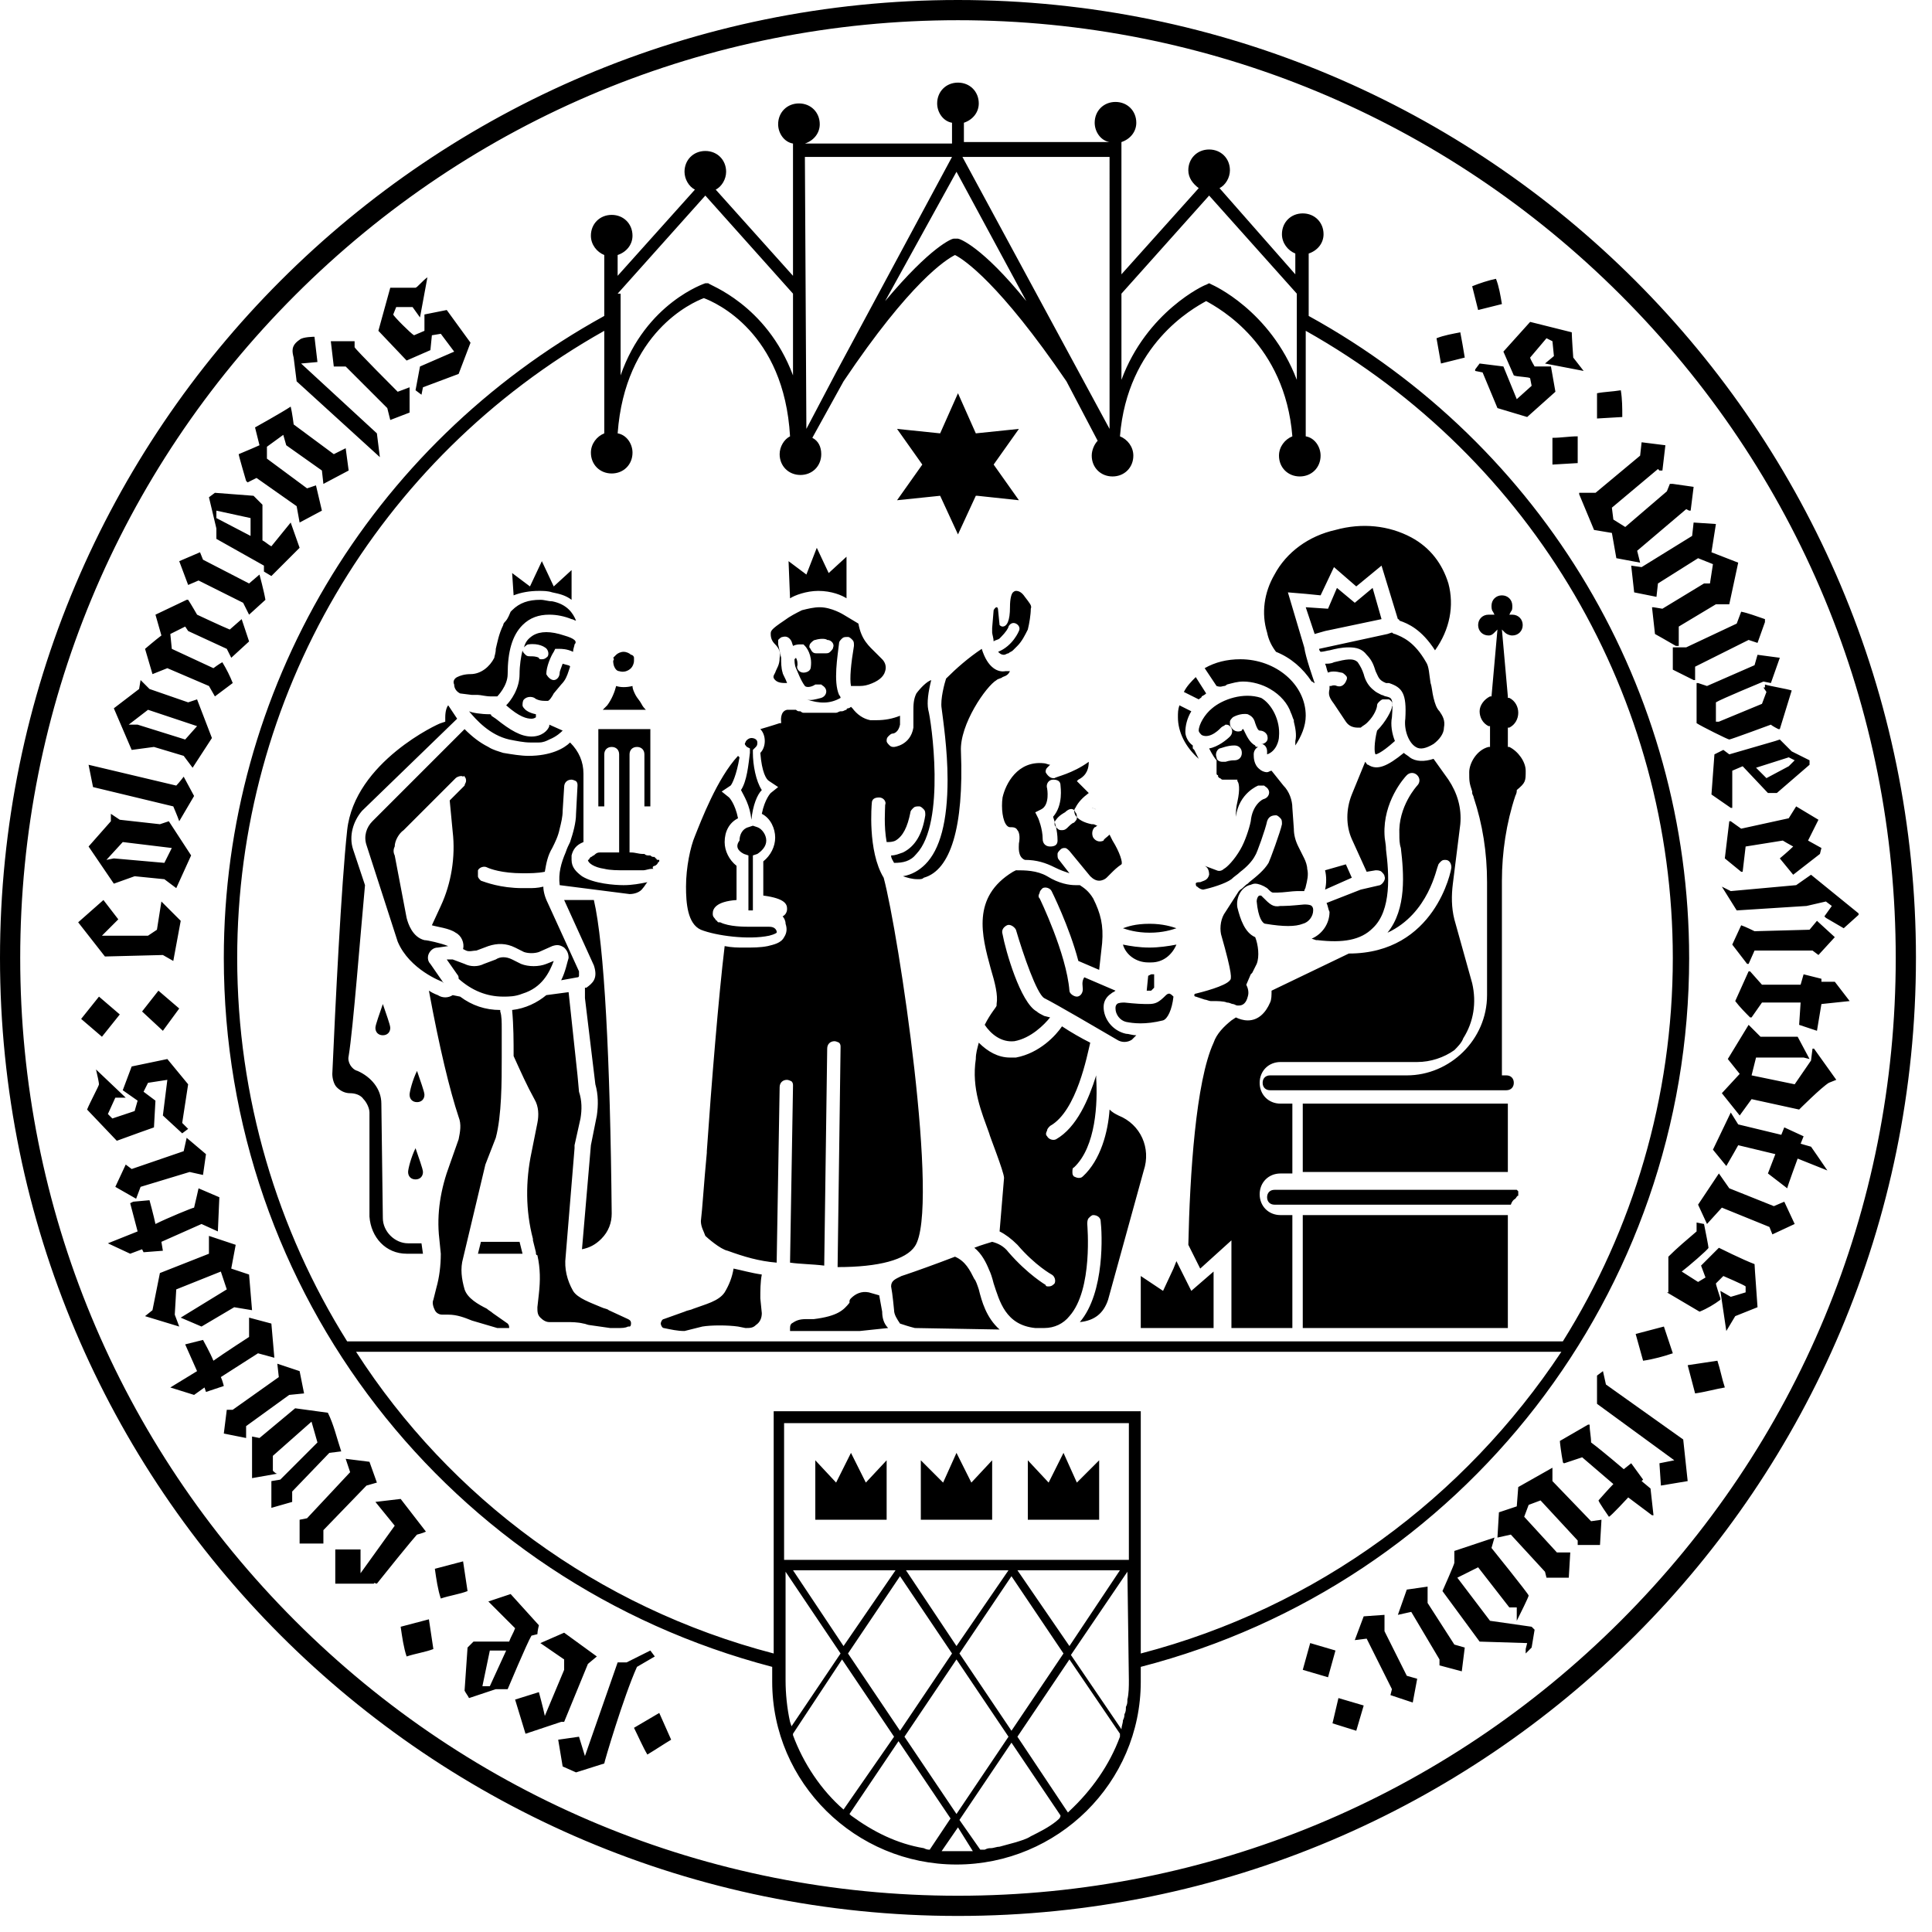 <svg xmlns:xlink="http://www.w3.org/1999/xlink" xmlns="http://www.w3.org/2000/svg" class="uzk15__svg-uzk" width="130"  height="130" ><defs><symbol viewBox="0 0 130 130" id="uzk"><title>uzk</title><g id="uzk_x5F_signet_1_"><path d="m66.76,102.26h-4.8v-4l1.5,1.5.9-2,1,2,1.4-1.5v4Zm7.2-4l-1.5,1.5-.9-2-1,2-1.4-1.5v4h4.8v-4Zm-14.3,0l-1.4,1.5-1-2-1,2-1.4-1.5v4h4.8v-4Zm28-8.9h13.8v-7.6h-13.8v7.6Zm-62.4-20.2c0,.3.2.5.5.5s.5-.2.5-.5c0-.2-.3-1-.5-1.6-.2.6-.5,1.4-.5,1.6Zm21.5-12.9h0c-.3.7-.6,2.1-.6,3.4,0,1.1.1,2.5,1,2.9,1,.4,3.2.7,4.6.4.4-.1.5-.2.5-.2v-.1q-.1-.3-.5-.3h-1.2c-.5,0-1.5,0-2.1-.3h-.1s-.1,0-.1-.1c-.1,0-.1-.1-.2-.2s-.1-.2-.1-.3c0-.3.2-.8,1.6-.9v-2.3c-.5-.4-.8-1-.8-1.6,0-.7.3-1.3.9-1.6-.2-1-.6-1.4-.6-1.4l-.5-.4.6-.4c.1-.1.4-.7.6-1.9l-.1-.1c-1.4,1.5-2.5,4.4-2.9,5.4Zm-4.8,3.3c-.6,0-2-.1-2.8-.6-.4-.3-.7-.6-.7-1.1v-.3c.1-.4.3-.7.8-.9v-4.6c0-.8-.3-1.5-.9-2.1-.4.4-1.3.9-2.8.9-.5,0-1.1-.1-1.7-.2-.3-.1-.7-.2-1-.4-.6-.3-1.1-.7-1.6-1.2l-6.2,6.2c-.4.4-.6,1-.4,1.6l2.1,6.5c.8,1.9,3,2.7,3,2.7l.1.1h0l-.9-1.3c-.2-.2-.2-.5-.1-.7.1-.2.3-.4.6-.4l.7-.1c-.5-.2-1.4-.4-1.6-.4-.8-.2-1.1-1.1-1.2-1.5l-.8-4.2c-.1-.2-.1-.4,0-.6,0-.4.3-.9.6-1.1l3.5-3.5c.1-.1.4-.2.5-.1.1-.1.1,0,.1,0,.1.1.1.2.1.3s-.1.2-.1.3l-1,1,.2,2.1c.2,1.7-.1,3.5-.8,5l-.6,1.3c.3.1,1.2.2,1.6.5.4.2.6.7.5,1.1l.2.1c.2.1.5,0,.7,0l.8-.3c.6-.2,1.2-.2,1.8.1l.6.3c.3.1.7.1,1,0l.9-.4c.3-.1.5-.1.8.1.2.2.3.4.3.7-.1.3-.2.9-.5,1.5l1.1-.2h0c.1,0,.1-.1.1-.1v-.3l-2.1-4.6c-.2-.4-.3-.8-.3-1.1-.4.1-.7.1-1,.1h-.4c-1.5,0-2.5-.4-2.8-.5-.1-.1-.2-.2-.2-.3v-.4c.1-.2.4-.3.6-.2h0c.2.1,1,.4,2.4.4h0c.5,0,1,0,1.5-.1.1-.6.2-1.1.5-1.6.2-.4.4-.8.5-1.3.1-.4.2-.8.2-1.2l.1-1.6c0-.3.2-.5.5-.5.1,0,.3.1.3.1.1.1.1.2.1.3l-.1,1.9c0,.6-.2,1.3-.4,1.9-.1.2-.2.4-.3.7-.3.7-.5,1.4-.4,2.2l4.7.6c.3,0,.7-.1.9-.4.1-.1.2-.3.3-.4-.5.1-1,.2-1.6.2Zm-14.4,14.1c0,.3.2.5.5.5s.5-.2.5-.5c0-.2-.3-1-.5-1.6-.3.6-.5,1.4-.5,1.6Zm16.5-15.4s.1,0,0,0c.2-.1.2-.2.2-.2h0l.1-.1h0v-.1h-.1s-.1,0-.1-.1c0,0-.1,0-.1-.1h-.1q-.1,0-.2-.1h-.1c-.1,0-.2,0-.3-.1h-.1c-.3,0-.5-.1-.8-.1h-.1v-6.6c0-.3.2-.5.5-.5s.5.2.5.5v3.5h.4v-5.2h-3.5v5.2h.4v-3.5c0-.3.2-.5.5-.5s.5.2.5.5v6.6h-.7v-.1.1h-.6c-.2,0-.3.1-.4.2h0c-.1,0-.1.1-.2.1h0l-.1.1h0s0,.1-.1.1h0c0,.2.4.5,1.1.6.4.1.9.1,1.5.1h1.1c.2,0,.4-.1.6-.1h.1c-.1-.1,0-.2.1-.2h0Zm6.2-8l.2.1v.3c-.1.8-.2,1.9-.6,2.5.2.4.6,1,.7,2v.2-.2c.1-1,.4-1.7.7-2-.4-.6-.6-1.7-.6-2.5v-.2l.2-.2c.1-.1.1-.2.1-.3,0-.2-.2-.3-.4-.3s-.4.2-.4.3c-.1.1,0,.2.1.3Zm11.3,39.1h0s.1,0,0,0l5.7.1c-.9-.8-1.2-1.9-1.4-2.7-.1-.3-.2-.6-.3-.7-.3-.6-.6-1.2-1.3-1.5-1.3.5-2.7,1-3.3,1.2l-.3.1c-.4.2-.7.3-.7.7.1.5.2,1.6.2,1.6,0,.3.2.6.4.9h0c.3.1.6.2,1,.3h0Zm40.4-8.7h0q.1-.1,0,0h0c.1-.1.1-.2.2-.2h0v-.1h0v-.1h0v-.1h0l-.1-.1h-16.3c-.3,0-.5.2-.5.5h0c0,.3.2.5.5.5h15.9q.1-.3.3-.4-.1.1,0,0h0Zm-49.7,4.3l.2-11.8c0-.3.2-.5.5-.5.1,0,.3.1.3.1.1.1.1.2.1.3l-.2,11.9c.7.1,1.5.1,2.3.2l.2-14.6c0-.3.2-.5.5-.5.1,0,.3.1.3.1.1.1.1.2.1.3l-.2,14.8c2.8,0,4.6-.5,5.2-1.4,1.7-2.5-1.1-21.1-2.1-24.8h0c-1.1-1.8-.8-5-.8-5,0-.3.2-.4.5-.4s.5.3.4.5h0c0,.3-.1,1.4.1,2.5.2,0,.4,0,.6-.1.5-.3.8-.9,1-1.9,0-.1.1-.2.2-.3.1-.1.2-.1.4-.1.1,0,.2.1.3.2.1.1.1.2.1.4-.2,1.3-.7,2.1-1.5,2.5-.3.1-.5.2-.8.2,0,.2.1.3.2.5.6,0,1.1-.1,1.5-.6,2-2.1,1-9,.8-9.7-.1-.5,0-1.2.2-2-.3.1-.7.5-1,.9-.2.4-.2.8-.2,1.2v1.1c-.2,1.2-1.3,1.3-1.3,1.3-.1,0-.2,0-.3-.1-.1-.1-.2-.2-.2-.3s0-.2.1-.3c.1-.1.2-.2.3-.2s.4-.1.5-.6v-.6c-.5.2-1,.3-1.6.3h-.4c-.5-.1-.9-.4-1.2-.8l-.1-.1h0c-.1.1-.2.1-.2.1,0,0-.1,0-.1.1-.1,0-.2.1-.3.1h-.1c-.1,0-.2.1-.3.1h-2.2c-.1,0-.2-.1-.2-.1h-.1q-.1,0-.2-.1h-.6c-.5.1-.4.8-.4.8v.1h-.1s-.6.2-1.3.4c.2.2.3.5.3.8s-.1.6-.3.8c.1,1.3.4,1.8.6,1.9l.6.4-.5.4s-.4.4-.6,1.4c.6.3.9,1,.9,1.6s-.3,1.2-.8,1.6v2.3c1.5.2,1.6.6,1.6.9,0,.2-.1.4-.3.5.1.1.2.3.2.5.1.3.1.6-.1.9-.2.4-.7.5-1.1.6-.5.1-1,.1-1.6.1-.4,0-.8,0-1.3-.1-.4,3.3-.9,9.4-1.2,13.8v.1c-.2,2.1-.3,3.8-.4,4.6,0,.4.2.7.3,1,.1.1,1,.9,1.5,1,1.1.4,2.1.7,3.3.8Zm.5-43.2h0c.4-.3.8-.5,1.2-.7.4-.1.8-.2,1.2-.2.8,0,1.6.5,1.6.5l1,.6c.2,1.1.7,1.5,1.2,2l.4.4h0c.2.2.3.5.2.8-.1.4-.5.7-1.1.9-.3.1-.5.1-.8.1h-.4c-.1-.5,0-1.5.2-2.7,0-.2,0-.3-.1-.4-.1-.1-.2-.2-.3-.2-.2,0-.3,0-.4.1s-.2.2-.2.3c-.1.9-.4,2.6,0,3.5,0,0,.1.1.1.2-.7.4-1.4.4-2.3.1h0c.3.1.6,0,1-.1.3-.1.4-.4.3-.6-.1-.2-.2-.2-.3-.3h-.4c-.3.2-.6.2-.7.1-.3-.4-.5-1-.6-1.2s-.1-.5-.1-.6l.1-.1c.1.2.1.3.1.5-.1.2.1.5.4.5.2,0,.5-.1.5-.4.1-.8-.3-1.3-.4-1.4l-.1-.1h-.2c-.1,0-.3,0-.5.1l-.1-.3c-.1-.2-.3-.4-.6-.3-.1,0-.2.1-.3.2v.3l.2.9c0,.3,0,.7.1,1,0,.1.2.4.3.7-.3,0-.6,0-.8-.2s-.1-.3,0-.5c.1-.3.3-.5.3-1,.1-.4-.1-.7-.3-.9-.2-.2-.3-.4-.3-.7h0c0-.2,0-.3.9-.9Zm1.7,1.8c.1.1.1.2.2.3.1.1.2.1.3.1h.6c.1,0,.2,0,.3-.1.1-.1.2-.2.2-.3.1-.2-.1-.5-.4-.5-.1-.1-.5-.1-.8,0-.1,0-.2.1-.3.2-.1.1-.1.2-.1.3Zm-1.3-3.3c.3-.2,1.1-.5,1.9-.5.9,0,1.6.3,1.9.5v-2.8l-1.2,1.1-.8-1.7-.7,1.8-1.2-.9.1,2.5h0Zm21.4,47.2l2.4-8.7c.5-1.5-.2-3.1-1.7-3.7-.2-.1-.4-.2-.6-.4-.1,1.5-.6,3.4-1.8,4.5-.1.1-.2.1-.3.1s-.3-.1-.3-.1c-.1-.1-.1-.2-.1-.3s0-.3.1-.3c1.5-1.4,1.6-4.4,1.5-6v-.2c-.5,1.6-1.3,3.5-2.7,4.3-.2.1-.5,0-.6-.2-.1-.1-.1-.2,0-.4,0-.1.1-.2.2-.3,1.8-1,2.5-4.8,2.7-5.6-.6-.3-1.3-.7-1.9-1.1-.4.6-1.5,1.8-3.1,2.1h-.4c-.8,0-1.5-.4-2.1-1-.1.4-.2.7-.2,1.1-.3,2,.4,3.6.9,5,0,.1,1,2.6,1,3l-.3,3.6c.4.2.8.5,1.2.9,1.2,1.4,2.3,2,2.3,2,.2.1.3.4.2.6-.1.1-.2.2-.4.2-.1,0-.2,0-.2-.1,0,0-1.2-.7-2.5-2.2-.3-.4-.7-.6-1.1-.7-.3.1-.7.2-1.2.4.5.4.8,1,1,1.5.1.2.2.5.3.9.4,1.2.8,2.8,2.8,3h.6c.7,0,1.3-.3,1.7-.8,1.6-1.8,1.2-6.1,1.2-6.2s0-.3.1-.4.2-.2.3-.2c.3,0,.5.2.5.4h0c.1.8.3,4.8-1.4,6.8,1-.1,1.6-.6,1.9-1.5Zm-24.5-30l.3.1v3.7h-.5,1.3-.5v-3.7l.3-.1c.3-.2.6-.5.6-.9s-.3-.8-.6-.9l-.3-.1-.3.1c-.4.1-.6.5-.6.9-.3.4-.1.7.3.9Zm-17.7,26.1l-.2.8h3l-.2-.8h-2.6Zm-4.9-4.7c0,.3.2.5.5.5s.5-.2.5-.5c0-.2-.3-1-.5-1.6-.3.6-.5,1.4-.5,1.6Zm-.1,5.5h1.1l-.1-.7h-.9c-.9,0-1.7-.8-1.7-1.7l-.1-7.7c0-1-.7-1.8-1.6-2.2-.4-.1-.7-.6-.6-1,.3-1.8.8-8.3,1.1-11.5l-.8-2.4c-.3-.9,0-1.9.6-2.6l6.4-6.2c-.2-.3-.4-.6-.6-.9h0c-.1.1-.2.4-.2.8v.3l-.3.1c-.1,0-5.8,2.6-6.3,7.2-.4,3.7-.8,11.9-1,16.4,0,.3.1.7.3.9.2.2.5.4.9.4.3,0,.7.1.9.4.2.2.4.6.4.9v7c.1,1.4,1.1,2.5,2.5,2.5Zm6.9,5c0-.1,0-.2-.1-.3l-1-.7c-.1-.1-.3-.2-.4-.3-.6-.3-1.3-.7-1.5-1.3-.2-.7-.3-1.4-.1-2.1l1.5-6.3.7-1.8c.4-1.5.4-3.8.4-5.4v-1h0v-.9c0-.5,0-.9-.1-1.2v-.1c-1,0-1.9-.3-2.7-.9l-.5-.1c-.3.2-.7.2-1,0,0,0-.3-.1-.6-.3.7,3.8,1.4,6.7,2,8.5.2.5.1,1,0,1.5l-.6,1.7c-.6,1.6-.9,3.3-.7,5l.1,1c0,.8-.1,1.6-.3,2.3l-.2.8c-.1.2,0,.5.1.7s.3.3.5.3h.4c.6,0,1.1.2,1.6.4l1.7.5h.8c-.1.1,0,0,0,0Zm17-1l-.1-1c0-.5,0-1.1.1-1.6-.7-.1-1.4-.3-1.9-.4-.1.6-.3,1.1-.6,1.6-.4.6-1.3.8-2.1,1.1-.2.1-.4.1-.6.2l-1.4.5c-.1,0-.2.2-.2.3s.1.3.2.3c.5.1.9.2,1.4.2l1.2-.3c.6-.1,1.7-.1,2.4,0l.5.1c.3,0,.5,0,.7-.2.3-.2.4-.5.4-.8Zm8.5,1c-.3-.3-.4-.7-.4-1.1l-.2-1.1-.7-.2c-.5-.1-.9.1-1.2.4q-.1.1-.1.2v.1c-.4.5-.8.9-2.4,1.1h-.5c-.5,0-.7.1-1,.3-.1.1-.1.2-.1.4v.1h4.7l1.9-.2Zm-17.3-.3c0-.1,0-.2-.2-.3l-1.3-.6c-.1-.1-.3-.1-.5-.2h0c-.7-.3-1.6-.6-1.9-1.1-.4-.7-.6-1.5-.5-2.3h0l.6-7.3v-.2l.4-1.8c.1-.6.1-1.2-.1-1.8l-.1-1.1-.6-5.6-1.5.2c-.6.5-1.4.9-2.3,1,.1,1.1.1,2.1.1,3.1.5,1.1.9,2,1.4,2.9.3.5.3,1.1.2,1.6l-.4,2c-.4,1.9-.4,3.9.1,5.8v.1l.2.8c0,.1,0,.2.1.2.2.9.2,1.7.1,2.6l-.1.9c0,.3,0,.5.2.7s.4.3.6.3h1.1c.4,0,.8,0,1.2.1.1,0,.3.1.4.1l1.4.2h.5c.3,0,.5,0,.7-.1h.1c.1,0,.1-.2.1-.2Zm-9.5-41c-.6,0-1.2-.1-1.4-.2.5.6,1.4,1.6,2.7,1.9.5.1,1,.2,1.4.2h.6c.3,0,.5-.1.7-.2.5-.2.8-.5.9-.6l-.9-.4v.1c-.1.3-.5.7-1.2.7s-1.4-.4-2.4-1.2l-.3-.2q0-.1-.1-.1Zm1.6-8c.5-.2,1.1-.3,1.7-.3.3,0,.6,0,.9.1.5.1.9.2,1.3.5v-2l-1.2,1.1-.8-1.7-.8,1.7-1.2-.9.1,1.5h0Zm3.4,20.5l2,4.4c.3.9-.1,1.2-.5,1.5h-.1v.7l.7,5.8c.2.7.2,1.4.1,2.1l-.4,2-.6,7c.5-.1.9-.3,1.3-.7.5-.5.7-1.1.7-1.7-.1-10.4-.5-18.1-1.2-21.1h-2Zm0-17.8h0c-.9-.3-1.6-.3-2.1,0-.3.2-.5.4-.6.8.1-.1.2-.2.3-.2.7-.1,1.1.2,1.1.2.2.1.3.4.2.6-.1.1-.2.2-.4.2-.1,0-.2,0-.2-.1-.2-.1-.4-.1-.6-.1-.1,0-.2,0-.3-.1s-.2-.2-.2-.3h0c-.1.4-.2,1-.2,1.6,0,1-.6,1.8-.9,2.1.9.8,1.4.9,1.7.9.2,0,.3-.1.3-.1v-.2c-.5-.1-.7-.3-.7-.3-.1-.1-.2-.2-.2-.3s0-.3.1-.4c.2-.2.5-.2.7-.1,0,0,.2.2.7.2h.2c.1,0,.3-.3.4-.5h0l.5-.6c.3-.3.4-.6.5-.9l.1-.3c0-.1-.2-.1-.5-.2-.1.3-.2.5-.2.6,0,.3-.2.5-.4.5h0c-.2,0-.4-.2-.5-.4,0-.5.3-1.2.5-1.5l.1-.2h.3c.1,0,.5,0,.9.2,0-.2.1-.4.1-.5.2-.2,0-.4-.7-.6Zm-4-.9c-.1.1-.1.2-.1.2-.3.6-.4,1.2-.5,1.6,0,.3-.1.5-.1.6-.3.6-.9,1.1-1.6,1.1-.4,0-.7.1-.9.2s-.3.3-.2.5c0,.3.2.5.4.6l.8.1h.4c.2,0,.5.1.9.1h.4s.7-.7.7-1.5c0-1.5.3-2.6,1-3.3.5-.5,1.1-.7,1.8-.7.5,0,1,.1,1.5.3h0c.1,0,.2.1.3.1-.2-.5-.6-1.1-1.6-1.3-.3,0-.5-.1-.8-.1-.8,0-1.4.2-1.9.7l-.1.1c-.2.5-.3.6-.4.7Zm1.2,25c1.3-.4,1.8-1.4,2.1-2.2l-.5.2c-.5.2-1.2.2-1.7,0l-.6-.3c-.4-.2-.8-.2-1.1,0l-.8.3c-.4.2-.9.2-1.3,0l-.8-.3h-.4l.7,1c.1.1.1.2.1.3.9.8,1.9,1.2,3,1.2.4,0,.8,0,1.3-.2h0Zm29.3-40.4l-1.2,2.7h0l-2.9-.3,1.7,2.4-1.7,2.4,2.9-.3,1.2,2.6,1.2-2.6h.1l2.8.3-1.7-2.4,1.7-2.4-2.9.3-1.2-2.7Zm29.4,23.4c-.2-.5-.3-1.1-.2-1.6.1-1.3,0-1.3-.4-1.4-.1,0-.2-.1-.3-.1-.2-.1-.4-.2-.5-.3-.4-.3-.6-.7-.7-1.1h0c-.1-.3-.2-.5-.4-.8-.3-.3-.8-.2-1.6,0-.2.1-.4.1-.6.1.1.2.1.4.2.6.2-.1.5-.1.9,0,.1,0,.2.1.3.2.1.1.1.2,0,.4-.1.2-.3.4-.6.3-.2-.1-.4,0-.4,0h-.1v.2c-.1.4,0,.6.3,1l.8,1.2c.2.3.5.4.8.4h.2c.1-.1.3-.2.4-.3l.1-.1c.4-.4.6-.9.6-1.1q0-.1.1-.2c.1-.1.2-.2.3-.2h.4c.2.1.3.3.2.5,0,.2-.4,1-1,1.6-.2.8-.2,1.5-.1,1.6,0,0,.3,0,1.3-.9Zm-2.7-9.3l-1.2-1-.6,1.4-1.5-.1.6,1.8.7-.2,3.8-.8-.6-2.1-1.2,1Zm5.3,6.4c-.1-.4-.1-.7-.2-1h0c-.1-.6-.1-1.1-.3-1.4h0c-.8-1.4-1.6-1.7-2.1-1.9-.1,0-.2-.1-.2-.1l-.3.1-4.6,1q0,.1.1.2c.2,0,.5-.1.6-.1.4-.1.8-.2,1.3-.2s.9.1,1.2.5c.4.4.5.8.6,1.1.2.4.2.6.7.8h.2c.9.3,1.2.7,1.1,2.4-.1.7.2,1.6.7,1.9.3.2.7.1,1.2-.2.4-.3.7-.7.7-1.1.1-.5-.1-.8-.3-1.1-.2-.2-.3-.5-.4-.9Zm-5.5,12.1l-.4-.9-1.4.4c.1.4.1.9,0,1.3l1.8-.8Zm-5.8,3.1c1.2.2,2,.2,2.5,0,.4-.1.7-.5.7-.9,0-.1,0-.2-.1-.3-.1-.1-.4-.1-.5-.1s-.9.1-1.4.1h-.2c-.5.1-.7-.1-1.2-.6l-.1-.1h-.1c-.1,0-.2.2-.2.4.1,1.1.4,1.5.6,1.5Zm12.7-.3c-.2-.8-.2-1.6-.1-2.4l.5-4c.1-1.1-.2-2.1-.8-3l-1-1.4c-.6.2-1.2.2-1.6-.1-.1-.1-.3-.2-.4-.3-1.1.9-1.8,1.2-2.4.8-.1,0-.1-.1-.2-.2l-.9,2.2c-.4,1-.4,2.1,0,3l1,2.2.6-.1c.1,0,.3,0,.4.1s.2.2.2.3c.1.2-.1.5-.3.6l-1.3.3-2.3.9c.1.2.1.4.2.6,0,.8-.5,1.5-1.2,1.8l.3.1h.1c1.7.2,2.9,0,3.7-.8,1.3-1.2,1.1-3.7.9-5.3h0c0-.4-.1-.7-.1-1-.1-2.2,1.3-3.8,1.5-4s.5-.2.7,0,.2.5,0,.7c0,0-1.3,1.4-1.2,3.3,0,.3,0,.6.1.9.2,1.7.4,4.1-.9,5.7,2.8-1.3,3.3-4.4,3.4-4.5,0-.1.1-.2.2-.3.1-.1.2-.1.3-.1.3,0,.4.3.4.5s-1.1,5.8-6.9,5.8h0l-5.2,2.5c0,.3,0,.6-.1.8-.3.7-.8,1.2-1.5,1.2h0c-.3,0-.6-.1-.8-.2h0l-.3.2c-.5.4-1,.9-1.2,1.5-1.2,2.6-1.6,8.9-1.7,13.6l.8,1.6,2.1-1.9v5.9h4.1v-7.6h-.8c-.8,0-1.4-.6-1.4-1.4h0c0-.8.6-1.4,1.4-1.4h.8v-4.7h-.8c-.8,0-1.4-.6-1.4-1.4h0c0-.8.6-1.4,1.4-1.4h9.2c.9,0,1.8-.3,2.5-.8.2-.2.5-.5.6-.8.7-1.1.9-2.4.6-3.7l-1.2-4.3Zm-27.6-10.5c.1,0,.3.1.4.1l-.2.2c-.1.1-.1.2-.1.3.1.2.3.4.5.4h.1c.1-.1,1.2-.3,2.3-1.1,0,.4-.1.9-.7,1.2l-.1.1.1.1.7.7h0c-.4.3-.7.6-.9,1-.1.1-.1.3,0,.5.2.3.6.5,1.1.6h.1c.1,0,.2.1.3.1-.1,0-.1.1-.2.1-.2.2-.2.5-.1.7.2.3.5.3.7.2h0c0-.1.2-.2.4-.4l.2.4c.5.8.7,1.5.6,1.6-.3.2-.5.4-.7.6l-.3.3h0c-.1.1-.3.2-.5.2s-.4-.1-.6-.3l-1.4-1.7c-.1-.1-.2-.2-.3-.2h0c-.1,0-.2,0-.3.1-.1.1-.2.2-.2.3,0,.2,0,.3.1.4l.7.9c-.3-.1-.6-.2-1-.4-.6-.3-1.2-.5-2-.5h0c-.5-.2-.4-.9-.4-1.1.1-.5,0-.8-.1-.9-.1-.2-.3-.2-.5-.2q-.1,0-.2-.1c-.3-.3-.4-1.2-.3-1.9.2-.9,1-2.5,2.8-2.3Zm1.4,3.3s-.4.2-.6.5c-.1.1-.1.2-.1.3s.1.2.2.3c.1.1.2.1.3.1.2,0,.3-.1.4-.2.1-.1.3-.3.4-.3.1-.1.2-.2.2-.3,0-.2,0-.3-.1-.4-.1-.3-.4-.3-.7,0Zm-1.2-1.6s.2,1.1-.4,1.4l-.4.2.2.4s.3.7.3,1.4c0,.3.2.5.5.5h0c.3,0,.5-.1.5-.4,0-.7-.2-1.3-.3-1.6.7-.8.5-2,.5-2.1,0-.3-.2-.4-.5-.4s-.5.3-.4.6Zm32.2-1.2c0-.6-.5-1.3-1.1-1.6h-.1v-1.3h.1c.4-.2.6-.6.6-1s-.2-.8-.6-1h-.1v-.1l-.4-4.5.2.2c.1.1.3.2.5.2.4,0,.7-.3.7-.7s-.3-.7-.7-.7h-.2l.1-.2c.1-.1.1-.2.1-.4,0-.4-.3-.7-.7-.7s-.7.3-.7.7c0,.1,0,.3.1.4l.1.2h-.4c-.4,0-.7.3-.7.7s.3.7.7.7c.2,0,.3-.1.4-.2l.2-.2-.4,4.5h-.1c-.4.2-.7.6-.7,1s.2.8.6,1h.1v1.4h-.1c-.8.2-1.3,1.1-1.3,1.7s0,.7.2,1.3v.1c0,.1.1.2.1.3.6,1.8.9,3.7.9,5.7v7.6c0,3-2.5,5.4-5.4,5.4h-9.2c-.3,0-.5.2-.5.5h0c0,.3.2.5.5.5h15.9c.3,0,.5-.2.5-.5h0c0-.3-.2-.5-.5-.5h-.3v-13.1c0-1.9.3-3.9.9-5.7.1-.2.1-.3.1-.4.6-.5.6-.6.6-1.3Zm-15,27h13.8v-4.6h-13.8v4.6Zm-2.8-31.9c.7.4,1.3,1.5,1.2,2.6,0,.3-.2,1-.8,1.2h0v-.2c0-.3-.2-.5-.4-.5h.1c.3-.1.4-.3.3-.6-.1-.2-.3-.3-.5-.3-.1,0-.2-.2-.3-.5-.1-.4-.3-.5-.5-.6-.5-.1-1,.2-1,.2-.1.1-.2.2-.2.3,0,.2,0,.3.1.4.2.3.5.3.7.2,0-.1.1-.1.1-.1.2.4.4.9.8,1.1,0,.1.1.1.2.1-.2.1-.3.3-.3.5s0,.7.4,1c.1.1.3.2.5.2.1,0,.2-.1.3-.1h0l.8,1c.4.4.6,1,.6,1.5l.1,1.4c0,.4.1.8.3,1.2l.4.8c.1.2.2.5.2.7.1.4,0,.8-.1,1.2,0,.1-.1.2-.1.3h-.5c-.3,0-.9.1-1.3.1h-.3c-.1,0-.2-.1-.4-.3-.3-.2-.6-.3-.8-.3s-.3.1-.4.1c-.6.2-.9.9-.8,1.5.2.8.5,1.7,1.2,2h0c.2.5.3,1.3.1,1.8-.1.2-.2.4-.3.6l-.1.1-.3.7h0c.1.2.2.5.1.8h0c-.1.4-.3.6-.6.6h-.1c-.1,0-.2-.1-.3-.1s-.2-.1-.4-.1c-.2-.1-.7-.1-.9-.1h-.2c-.1,0-.3-.1-.4-.1l-.6-.2c-.1,0-.1-.1-.1-.1,0,0,0-.1.1-.1.4-.1,2-.5,2.3-.9.1-.1.2-.3-.6-3.1-.1-.5,0-1.1.3-1.5l.9-1.4.1-.1c.2-.1.3-.3.5-.4l.1-.1c.5-.4,1-.8,1.3-1.3.1-.2.8-2.1.9-2.6,0-.2,0-.3-.1-.4-.1-.1-.2-.2-.3-.2-.3,0-.5.1-.6.4-.1.5-.7,2.2-.8,2.3-.2.4-.6.8-1,1.1h0c-.2.2-.4.3-.6.5-.4.3-1.4.6-1.9.7,0,0-.2,0-.4-.2-.1,0-.1-.2-.1-.2,0-.1.2-.1.3-.1.2-.1.5-.1.6-.5,0-.3-.1-.5-.3-.6h0l.8.3c.2.1.4,0,.5-.1.2-.1.7-.6,1.1-1.3.3-.5.6-1.4.7-1.9.1-1.1.8-1.5.9-1.5.3-.1.4-.4.3-.6-.1-.2-.2-.2-.3-.3h-.4s-1.3.5-1.5,2.1c0-.3,0-.6.1-1,.2-.9.1-1.3,0-1.4v-.1h-1c-.1,0-.1-.1-.2-.1h0l-.1-.1h0v-.1h0c-.1,0-.1-.1-.1-.1v-.9h0c-.1-.1-.3-.4-.5-.8.6-.1,1.2-.6,1.4-.8s.2-.5,0-.7c-.1-.1-.2-.1-.3-.1-.1.1-.2.1-.3.2,0,0-.7.8-1.3.5-.1-.1-.2-.2-.2-.3,0-.4.4-1.1.9-1.5.7-.6,2.1-1.1,3.3-.7Zm-2.8,3.4c-.2.1-.3.4-.2.6,0,.2.2.3.4.3h.2c.3-.1.5-.1.6-.1.3,0,.5-.2.5-.5s-.2-.5-.5-.5c-.5,0-.9.2-1,.2Zm-38.6-2.6c-.1-.1-.2-.2-.3-.4-.1-.2-.3-.4-.4-.6-.1-.2-.2-.4-.2-.6-.4.1-.8.1-1.1,0-.1.4-.3.9-.6,1.3-.1.1-.2.2-.3.3,0,0,2.9,0,2.9,0Zm37.2,3.3c-.1-.2-.2-.4-.3-.6l-.1-.1v-.2c-.3-.2-.5-.6-.5-.9,0-.4.1-.9.4-1.4l-.8-.4c-.1.3-.1.5-.1.8,0,1,.5,2,1.4,2.8Zm.5-4.4l-.7-1.1c-.3.3-.6.6-.8,1l1,.5c.1-.1.2-.1.2-.2q.2-.1.3-.2Zm-39.9-2.2h0q0,.1,0,0c0,.3.1.5.2.6q.1.1.2.1c.3.1.6,0,.8-.2.1-.1.2-.3.2-.5v-.2c0-.1-.1-.2-.2-.2-.1-.1-.3-.2-.5-.2s-.4.1-.5.2-.1.1-.2.2c.1.1,0,.2,0,.2Zm40.4,41.1l-1.5,1.3-1-2-.2.5-.7,1.5-1.5-1v3.5h4.9v-3.8Zm-15.6-41.9h0c-.9.6-1.7,1.3-2.4,2-.1.3-.4,1.4-.3,2h0c.1.8.4,2.8.4,4.8,0,2.8-.5,4.7-1.5,5.7-.4.4-.9.7-1.5.8.3.1.6.2,1,.2.2,0,.3,0,.4-.1,1.8-.5,2.7-3.4,2.5-8.5-.1-1.8,1.7-4.4,2.4-4.8.1-.1.3-.1.4-.2.3-.1.4-.2.5-.4h-.3c-.5.1-1.2-.2-1.6-1.5Zm6.8,22.9c0,.3-.2.5-.4.5h0c-.2,0-.5-.2-.5-.4-.2-2.5-2-6.2-2-6.2-.1-.1-.1-.2,0-.4,0-.1.1-.2.2-.3.2-.1.5,0,.6.2,0,0,1.2,2.4,1.8,4.7h0l1.4.6.2-1.8c.1-1.2-.1-2-.6-3-.3-.5-.6-.7-.9-.9h-.3c-.4,0-1.1-.1-1.9-.6-.7-.4-1.5-.4-2.1-.4l-.2.1c-2.8,1.7-2.1,4.3-1.5,6.5.3,1,.5,1.8.4,2.4v.1c0,.1-.4.5-.8,1.3.4.6,1.1,1.2,2,1.1,1.1-.2,2-1.1,2.4-1.6l-.4-.1c-.2-.1-.4-.2-.5-.3-1.1-.6-2.1-4.1-2.3-5.2-.1-.3.1-.5.3-.6.2-.1.5.1.6.3.5,1.7,1.4,4.3,1.9,4.6.8.4,3.7,2.1,4.9,2.8.3.2.7.2,1,0l.3-.3c-.3,0-.5-.1-.7-.1-.9-.2-1.5-1-1.5-1.8,0-.4.2-.7.5-.9.1-.1.2-.1.3-.2l-2.1-.9c-.2.3-.1.6-.1.8Zm12.9-27.9c-.7,1.2-.9,2.6-.5,3.9.1.5.3.9.6,1.3,1,.4,1.8,1.1,2.4,2h0c.1,0,.1.1.2.1-.1-.3-.6-1.7-.7-2.4l-1.1-3.7,1.2.1,1,.1.9-1.9,1.5,1.3,1.7-1.4,1.1,3.6h0s.1,0,.1.1c.6.2,1.5.6,2.4,2,1-1.4,1.3-3,.9-4.5-.4-1.3-1.2-2.4-2.5-3.1h0c-1.5-.8-3.3-1-5.1-.5-1.8.4-3.3,1.5-4.1,3Zm-7.5,30c.3-.1.6-.7.7-1.6-.1-.1-.2-.2-.3-.2,0,0-.1,0-.2.1-.5.5-.7.6-1.2.6h-.2c-.5,0-1.4-.1-1.4-.1h0c-.1,0-.4,0-.5.1s-.1.2-.1.3c0,.4.3.8.7.9.5.1,1.3.2,2.5-.1Zm-4.8-14.3c.1,0,.2.1.3.1h0l-.3-.1q0-.1,0,0Zm3.8,11.3h0l-.1,1h.3l.2-.2v-.9h-.2l-.2.1h0Zm-8.3-25.5c-.2-.3-.4-.4-.6-.4,0,0-.1,0-.2.1s-.2.4-.2,1c0,.9-.2,1.3-.5,1.3-.1,0-.2-.1-.2-.1h0l-.1-1s0-.2-.1-.2-.2.2-.2.2l-.1,1.2h0v.1h0v.1h0v.1h0c0,.1.1.4.1.6h0c.1-.1.3-.1.4-.2l.1-.1c.3-.3.5-.6.5-.7.1-.2.3-.3.5-.2s.3.3.2.5c0,0-.4,1-1.4,1.4.1.1.2.2.4.2h0c.1,0,.2-.1.3-.1.1-.1.2-.1.3-.2l.3-.3h0c.3-.3.5-.7.7-1.1.1-.4.2-1,.2-1.4.1-.2-.1-.4-.4-.8h0Zm13.4,6q.1,0,.2-.1c.4-.1.7-.2,1.1-.2.6,0,1.3.2,1.8.5h0c.7.4,1.2,1,1.4,1.6h0c.1.2.1.3.2.5h0v.1c.1.4.2.9.1,1.3v.3c.4-.6.7-1.3.7-2,0-2.1-2-3.8-4.4-3.8-.9,0-1.7.2-2.4.6l.8,1.2c.3.1.4,0,.5,0Zm-5,17.6c-.7,0-1.3-.1-1.8-.2.2.7.9,1.2,1.7,1.2h.2c.8,0,1.4-.5,1.7-1.2-.5.1-1.2.2-1.8.2Zm-1.8-1.3c.3.1.9.3,1.8.3s1.5-.2,1.8-.3c-.3-.1-.9-.3-1.8-.3-1,0-1.5.2-1.8.3Zm53.36,2c0,35.59-28.87,64.46-64.46,64.46S0,100.05,0,64.46,28.87,0,64.46,0s64.46,28.87,64.46,64.46Zm-1.36,0c0-16.9-6.6-32.7-18.5-44.6C97.16,7.96,81.26,1.36,64.46,1.36S31.76,7.96,19.86,19.86C7.96,31.76,1.36,47.66,1.36,64.46s6.6,32.7,18.5,44.6,27.8,18.5,44.6,18.5,32.7-6.6,44.6-18.5c11.9-11.9,18.5-27.7,18.5-44.6Zm-13.9,0c0,22.5-15.2,42.1-36.9,47.7v1c0,6.8-5.6,12.3-12.4,12.3s-12.4-5.5-12.4-12.3v-1c-21.8-5.7-36.9-25.2-36.9-47.7,0-18,9.8-34.5,25.6-43.2v-4.1c-.5-.2-.9-.7-.9-1.3,0-.8.6-1.4,1.4-1.4s1.4.6,1.4,1.4c0,.6-.4,1.1-1,1.3v1.4l5.2-5.8c-.4-.2-.7-.7-.7-1.2,0-.8.6-1.4,1.4-1.4s1.4.6,1.4,1.4c0,.5-.3,1-.7,1.2l5.2,5.8v-8.9c-.6-.1-1-.7-1-1.3,0-.8.6-1.4,1.4-1.4s1.4.6,1.4,1.4c0,.6-.4,1.1-1,1.3h9.9v-1.4c-.6-.1-1-.7-1-1.3,0-.8.6-1.4,1.4-1.4s1.4.6,1.4,1.4c0,.6-.4,1.1-1,1.3v1.3h9.8c-.6-.1-1-.7-1-1.3,0-.8.6-1.4,1.4-1.4s1.4.6,1.4,1.4c0,.6-.4,1.1-1,1.3v8.9l5.2-5.8c-.4-.3-.7-.7-.7-1.2,0-.8.6-1.4,1.4-1.4s1.4.6,1.4,1.4c0,.5-.3,1-.7,1.2l5.1,5.8v-1.4c-.5-.2-.9-.7-.9-1.3,0-.8.6-1.4,1.4-1.4s1.4.6,1.4,1.4c0,.6-.4,1.1-1,1.3v4.2c15.8,8.7,25.6,25.2,25.6,43.2Zm-38.2-44.7v5.8c1.7-4.6,5.6-6.4,5.7-6.4l.2-.1.2.1s3.9,1.7,5.7,6.4v-5.8l-5.9-6.6-5.9,6.6h0Zm-10.7-9.2l9.9,18.3V10.56h-9.9Zm-5.2,9.7c3.1-3.7,4.5-4.2,4.6-4.2h.3c.1,0,1.6.5,4.6,4.2l-4.7-8.7-4.8,8.7Zm-5.4-9.7l.1,18.3,2-3.8,7.8-14.5h-9.9Zm-12.4,9.2v5.5c1.7-4.9,5.7-6.2,5.7-6.2h.2c0,.1,3.9,1.4,5.7,6.2v-5.5l-5.9-6.6-5.9,6.6h.2Zm11.5,96.4l3.3-4.9-3.7-5.5h0v7.3c0,.9.1,1.9.3,2.8l.1.3Zm14.8-10.1l-3.5,5.2,3.5,5.2,3.5-5.2-3.5-5.2Zm3.9,4.7l3.4-5.1h-6.9l3.5,5.1Zm-7.6.9l-3.5,5.2,3.5,5.2,3.5-5.2-3.5-5.2Zm3.5-6h-6.9l3.4,5.1,3.5-5.1Zm-7.3.4l-3.5,5.2,3.5,5.2,3.5-5.2-3.5-5.2Zm-.3-.4h-6.9l3.4,5.1,3.5-5.1Zm-3.5,16.1l3.4-4.9-3.5-5.2-3.3,5h0v.1c.7,1.9,1.9,3.7,3.4,5h0Zm5.8,2.7l1.4-2.1-3.5-5.2-3.3,4.9.1.1c1.5,1.1,3.1,1.9,4.9,2.2.2.1.3.1.4.1q.1.1,0,0Zm2.9.1l-1-1.6-1.1,1.6h2.1Zm5.9-2.4l-3.3-4.9-3.5,5.2,1.4,2h.3c.2-.1.3-.1.4-.1.2,0,.4-.1.6-.1.4-.1.7-.2,1.1-.3.3-.1.7-.2,1-.4.6-.3,1.2-.6,1.7-1,.1-.1.3-.2.3-.4Zm4-5.3v-.2l-3.4-5-3.5,5.2,3.4,5.1.1-.1c1.5-1.4,2.7-3.1,3.4-5h0Zm.6-3.8l-.1-7.4v.1l-3.8,5.6,3.4,5h0c0-.2.1-.4.1-.6.1-.2.1-.3.1-.4.1-.2.1-.3.1-.5.1-.2.1-.3.1-.5.1-.4.1-.9.1-1.3h0Zm0-17.3h-23.2v9.2h23.2v-9.2Zm29.1-4.8H23.96c6.3,9.8,16.2,17.2,28.1,20.3v-16.3h24.7v16.3c11.9-3.1,21.8-10.5,28.3-20.3Zm.1-.7c4.7-7.5,7.4-16.4,7.4-25.8,0-17.5-9.4-33.6-24.7-42.2v7.1c.6.1,1,.7,1,1.3,0,.8-.6,1.4-1.4,1.4s-1.4-.6-1.4-1.4c0-.6.4-1.1.9-1.3-.5-6.2-4.9-8.6-5.8-9.1-.9.5-5.3,2.9-5.8,9.1.5.2.9.7.9,1.3,0,.8-.6,1.4-1.4,1.4s-1.4-.6-1.4-1.4c0-.4.2-.8.4-1l-2.1-4c-4.5-6.6-6.9-8.2-7.5-8.5-.6.3-3,1.8-7.5,8.5h0l-2.1,3.8c.4.2.6.6.6,1.1,0,.8-.6,1.4-1.4,1.4s-1.4-.6-1.4-1.4c0-.5.3-1,.7-1.2-.4-7-5-9-5.8-9.3-.8.3-5.3,2.3-5.8,9.1.6.1,1,.7,1,1.3,0,.8-.6,1.4-1.4,1.4s-1.4-.6-1.4-1.4c0-.6.4-1.1.9-1.3v-6.9c-15.3,8.6-24.7,24.7-24.7,42.2,0,9.4,2.7,18.3,7.4,25.8h81.8ZM26.46,21.16l.2-.5h1.1l.5.7.5-2.7c-.3.2-.7.7-.8.7h-1.7l-.8,2.9,1.9,2,1.6-.7.1-1,.6-.1.9,1.2-2.3,1-.3,1.6.4.3.1-.5,2.4-.9.8-2.1-1.6-2.2-1.5.3v1.1l-.7.3c-.2-.1-1.4-1.3-1.4-1.4m-1.1,8l-5.1-4.7,1.1-.1-.2-1.7s-.8,0-1,.2c-.6.4-.5.8-.4,1.2l.2,1.6,5.6,5.1-.2-1.6Zm-7.9.8s-.9.4-1.4.6c0,.1.5,1.8.5,1.8l.1.1.6-.3,2.7,1.9.2,1.1,1.5-.8-.4-1.7-.6.2-2.7-2v-.8l1.1-.8.2.7,2.4,1.7.1.9,1.7-.9-.2-1.5-.8.4-2.7-2s-.1-.8-.2-1.2c-.6.4-2.4,1.4-2.4,1.4m-6.7,12.6l.4,1.4c-.4.3-1.1.9-1.1.9l.5,1.7,1-.4,2.8,1.2.4.7,1.2-.9c-.2-.5-.4-.9-.7-1.4-.2.1-.6.4-.6.4l-2.8-1.3-.1-1,1-.5.2.3,2.6,1.2.3.6,1.2-1.1-.5-1.5-.8.7c-.5-.2-2.2-1-2.2-1,0,0-.4-.7-.6-1h-.1l-2.1,1Zm7.9,57.6v-1l2.6-2.3.4,1.4-2.5,2.5-.6.1v1.8l1.4-.4v-.7l2.5-2.6.8-.1c-.3-.9-.5-1.8-.9-2.6-.7-.1-2.2-.3-2.2-.3l-2.4,2-.5-.1v2.8l1.7-.3c-.1,0-.2-.1-.3-.2m1.8,3.3v1.6h1.6v-.9l2.9-3,.7-.2-.5-1.4-1.6-.2.3.9-2.9,3.1-.5.1m5.2,4.3c2.4-3,2.7-3.3,2.7-3.3,0,0,.4-.1.6-.2l-1.7-2.2-1.7.2,1.3,1.6-2.3,3.2v-1.6h-1.7v2.3h2.6c0-.1.1,0,.2,0m-8.8-10.6l2.9-2.1,1-.1-.3-1.5-1.5-.5.1.9-3.1,2.2h-.4l-.2,1.6,1.5.3v-.8Zm-2.7-2.3l1.2-.4s-.1-.4-.2-.6l2.5-1.6,1.1.3-.2-2.3-1.5-.4v1.3s-1.7,1.1-2.4,1.6c-.2-.5-.7-1.4-.7-1.4l-1.2.3.8,1.8-1.8,1.1,1.6.5.7-.5.1.3m-1.8-4.4l-.3-.8.1-1.7s2-.8,3-1.2l.4,1.2-3.1,1.9,1.4.6,2.2-1.3,1.2.2-.2-2.4-1.2-.4.3-1.6-1.8-.6v1.2l-3.3,1.3-.5,2.5-.5.4,2.3.7Zm-1.1-5.1l-.1-.6,2.7-1.2,1.1.5.1-2.3-1.4-.6s-.2.9-.3,1.3c-.1,0-1.8.7-2.6,1.1-.1-.5-.4-1.6-.4-1.6l-1.1.1-.2.1.5,1.9-2,.8,1.5.7.8-.3.1.2,1.3-.1Zm2.9-6.5l-1.3-1.1-.2.9-3.5,1.2-.4-.3-.7,1.5,1.4.8.3-.8,3.3-1,.9.2m-7.8-4.4l2,2.1c.8-.3,2.5-.9,2.5-.9l.1-1.8-.8-.6.3-.6,1.3-.2-.3,2.4,1.3,1.2.4-.3-.4-.4.4-2.6-1.4-1.7-2.4.5-.6,1.6,1,.7-.2.7-1.5.5-.3-.3.5-1.1h.7l-2-1.9c.1.4.2.9.2,1,0,.1-.6,1.2-.8,1.7m-.4-6.1l1.4,1.2,1.2-1.5-1.4-1.2-1.2,1.5Zm-.2-6.5l1.8,2.3,3.9-.1.7.4.5-2.7-1.3-1.3-.3,1.9-.6.4h-3.1l1.1-1.1-1-1.3-1.7,1.5Zm6.6-9.2l-5.9-1.4.3,1.5,5.4,1.3s.3.7.4,1l1-1.7-.7-1.3s-.3.4-.5.6m.2-15.1l.6,1.6.7-.3,3,1.5.4.8,1.1-1c-.1-.6-.4-1.7-.4-1.7l-.7.6-3.1-1.6-.2-.5-1.4.6Zm11.8-14.8h-1.6l.2,1.7h.8l2.8,2.8.2.8,1.3-.5v-1.7l-.8.3s-2.9-2.9-2.9-3v-.4Zm19,89.2l1.2-.7-.3-.4-1.6.8h-.6l-2.2,6.3-.4-1.3-1.4.2.3,1.8.9.4,1.9-.6c0-.1,1.3-4.5,2.2-6.5m1.5,3.1l-1.7,1c.3.6.6,1.3.9,1.8.5-.3,1.1-.7,1.6-1l-.8-1.8Zm-6.6.6h.2l1.6-3.9.6-.5-2.2-1.6-1.6.7,1.6,1.1v.7l-1.3,3.1c-.1-.5-.4-1.6-.4-1.6l-1.6.5.7,2.3,2.4-.8ZM12.86,57.56l-1,2.2-.8-.6-2-.2-1.4.5-1.7-2.5,1.5-1.7v-.5l.6.4,2.7.3.6-.2,1.5,2.3Zm-1.3-.5l-3.3-.4-1.1,1.2.5-.1,3.4.3.5-1Zm8.6-20.2l-1.9,1.9-.5-.3v-.4l-3.2-1.8v-.7l-.5-2.1.4-.3,2.6.2.6.6v2.4c.2.1.4.3.6.4l1.3-1.6.6,1.7Zm-3.3-1.7v-.3l-2.3-.5v.5l2.3,1.2v-.9Zm-2.6,14.5l-1.3,2-.6-.8-2-.6-1.5.2-1.2-2.8,1.7-1.3.1-.6.6.6,2.6.9.6-.2,1,2.6Zm-1-.8l-3.3-1.1-1.3,1h.6l3.2,1,.8-.9Zm23,60.5s-.1.4-.1.6l-.4.1c-.3.5-1.6,3.6-1.6,3.6h-.8l-1.8.6c-.1-.2-.2-.3-.3-.5l.2-2.9.4-.4h2.4c.1-.3.3-.6.4-.9l-1.8-1.8,1.5-.5,1.9,2.1Zm-2.2,1.7h-1.1l-.5,2.4h.5l1.1-2.4Zm57.9-.8l1.7,3.4-.1.4,1.5.5.3-1.6-.7-.2-1.5-3v-1.1l-1.4.1-.6,1.6.8-.1Zm3-1.8l1.9,3.2v.4l1.5.4.2-1.6-.7-.2-1.8-2.8v-1.1l-1.4.2-.6,1.7.9-.2Zm7.8,2.1l-.1.4v.3l.4-.4.2-1.2-.2-.2-2.8-.4-2.2-2.9,1.4-.7,2.1,2.7h.5v.9c.2-.4.8-1.6.8-1.7s-2.5-3.2-2.5-3.2l.2-.7-2.7.9v.8c0,.1-.8,1.9-.8,1.9l2.5,3.4,3.2.1Zm2-6.1l-2.2-2.4.3-.8.8-.3,2.5,2.7v.3h1.5l.1-1.7-.7.1-2.6-2.7v-.9l-2.3,1.3-.1,1.3-1.2.4-.1,1.7.9-.2,2.3,2.5.1.4h1.5l.1-1.7h-.9Zm2.7-10l5.2,3.8-1,.2.1,1.5,1.8-.3-.3-2.8-5.2-3.7-.2-.9-.4.3v1.9Zm4.7-7.5l2.2,1.3c.5-.2,1-.5,1.4-.8v-.1s-.3-.9-.3-1l.5-.5s1.4.6,1.5.7v.4c-.3.1-1,.3-1,.3l-.7-.4.4,2.7.6-1,1.5-.6c0-.1-.2-2.7-.2-2.9-.8-.3-2.4-1.1-2.4-1.1l-1.2,1.2.3.8-.5.3-1.1-.7c.4-.3,1.8-1.5,1.8-1.6s-.2-1.1-.3-1.6l-.5-.1v.6c-.7.6-1.3,1.1-1.9,1.7v2.4s-.1,0-.1,0Zm9.7-28.1l-1,.7-4.4.4-.6-.3,1,1.6,4.7-.3,1.3-.3.4.3-.5.7.1.1,1.2.7,1-.9v-.1l-3.2-2.6Zm.7-1.8l-.9-.5.7-1.4-1.5-.9-.5.8-3.2.7-.7-.5h-.1l-.3,2.5,1.1.9h.1l.2-1.7,2.5-.4s.5.3.7.4c-.3.3-.9.8-.9.8l.9,1.1,1.8-1.4.1-.4h0Zm-3.9-10.8l.2.3-.3.8-2.9,1.2h-.2v-1.3c.3-.2,3.2-1.4,3.2-1.4l.5.1.6-1.7-1.5-.2-.2.7-3.2,1.4-.6-.2h-.1v2.7c.3.2,2.1,1.1,2.2,1.1s2.8-1,2.8-1c.1.1.5.3.5.3h.1l.8-2.6c-.3-.1-1.5-.3-1.8-.4v.2h-.1Zm-3.2-11l-1.5-.1-.1.9-3.4,2.1-.7-.1.2,1.8,1.5.3.1-.9,2.7-1.7,1,.4-.2,1.3h-.4l-2.8,1.7-.6-.1h-.1l.2,1.8s.9.5,1.4.8h.2v-1.3l2.5-1.5h.9l.6-2.8-1.8-.7m-3-4.1l-2.8,2.4-.8-.5-.1-.8,3.1-2.6.1.1h.2l.2-1.7-1.6-.2-.1.9-3,2.5h-1.1v.1l1,2.4,1.2.2.3,1.7,1.6.3-.2-.8,3.3-2.8.2.1h.1l.2-1.6-1.4-.2h-.2m-9.4-7.1l.1.5-1,.9-.9-2.2-1.6-.2-.3.4v.1l.5.1,1,2.4,2,.6,1.9-1.7-.3-1.7h-1.1s-.3-.5-.3-.6l1.1-1.3.4.2.1,1-.6.5,2.6.5-.7-.9s-.1-1.4-.1-1.7l-2.8-.7-1.8,2,.7,1.6c.2.1,1.1.1,1.1.2m14.2,15.7l-.3.8-3.4,1.6h-.9v1.5l1.4.7h.1v-.9l3.6-1.8.6.2.5-1.4v-.2c-.6-.2-1.1-.4-1.6-.5m0,21.1l-.6,1.3,1,1.3h.1l.4-.9h3.9l.4.3,1.1-1.2-1.2-1.1-.5.6-3.7.1s-.6-.3-.9-.4m7.3,5.1l-1-1.3h-.9v-.2l-1.2-.3-.2.7h-2.6l-.8-.9h-.1l-.9,2c.3.4.7.8,1,1.1h.1l.7-1h2.6l-.1,1.5,1.2.4.3-1.8m.5,5.3l.5-.2-1.5-2.1h-.1l-.1.8-1.1,1.6-2.9-.6.3-1.2h3.2l.4.1-.8-1.5h-2.5l-.8-.8-1.4,2.3.8,1-1.2,1.3,1.2,1.5.8-1.1,3.2.7s1.5-1.5,2-1.8m-.1,5.9h0c-.4-.6-1.1-1.6-1.1-1.6l-.7-.2.2-.5-1.3-.6-.2.5-2.9-.7-.5-.8-1.2,2.5.9,1.1c.3-.5.8-1.4.8-1.4l2.5.6-.5,1.3,1.3,1c0-.1.7-2,.7-2m-1.7,5.1l1.5-.7-.7-1.5-.7.3-3-1.2-.7-1-1.4,2.1.6,1.3,1-1.1,3.2,1.3.2.5m-8.1,18.9h.1l-.2-1.8-.6-.5.1-.1-.8-1.1-.5.4s-1.4-1.2-2.2-1.8c0-.4-.1-.8-.1-1.2h-.1l-1.9,1.1c0,.1.1.9.2,1.4,0,0,0,.1.1.1.3-.1,1.2-.4,1.2-.4l2.1,1.8c-.3.3-1,1.1-1,1.1,0,.1.7,1.1.7,1.1.1,0,1.3-1.3,1.3-1.3l1.6,1.2Zm-19.9,14.5l.5-1.7-1.7-.5-.4,1.7,1.6.5Zm-1.9-3.6l.5-1.8-1.7-.5-.5,1.8,1.7.5Zm32.4-61.7v.3l-2.2,1.9h-.6l-1.7-1.8-.7.3v2.5h-.1l-1.3-.9.2-2.7.6-.3.4.3,3.1-.9.3-.1.8.8,1.2.6Zm-1,0l-.4-.2-2.2.7.7.7,1.5-.8.4-.4ZM9.56,68.06l1.4,1.3,1.1-1.5-1.4-1.2-1.1,1.4Zm19.3,40.9l-1.9.5c.1.7.2,1.4.4,2,.6-.2,1.3-.3,1.8-.5l-.3-2Zm2.3-3.9l-1.9.5c.1.7.2,1.4.4,2,.6-.2,1.3-.3,1.8-.5l-.3-2Zm82.4-13.2l.5,1.9c.7-.1,1.4-.3,2-.4-.2-.6-.3-1.2-.5-1.8l-2,.3Zm-3.5-2.1l.5,1.8c.7-.1,1.4-.3,2-.5-.2-.6-.4-1.2-.6-1.8l-1.9.5Zm-2.6-61.6l1.7-.1c0-.6,0-1.2-.1-1.8-.6.1-1.1.1-1.6.2v1.7Zm-3,3.1l1.7-.1v-1.8c-.6,0-1.1.1-1.7.1v1.8Zm-5-10.4l1.6-.4c-.1-.6-.2-1.2-.4-1.7-.5.1-1.1.3-1.6.5l.4,1.6Zm-2.5,3.6l1.6-.4c-.1-.6-.2-1.2-.3-1.7-.5.1-1.1.2-1.6.4l.3,1.7Z"></path>



</g></symbol></defs>
                <use xlink:href="#uzk"></use>
            </svg>
